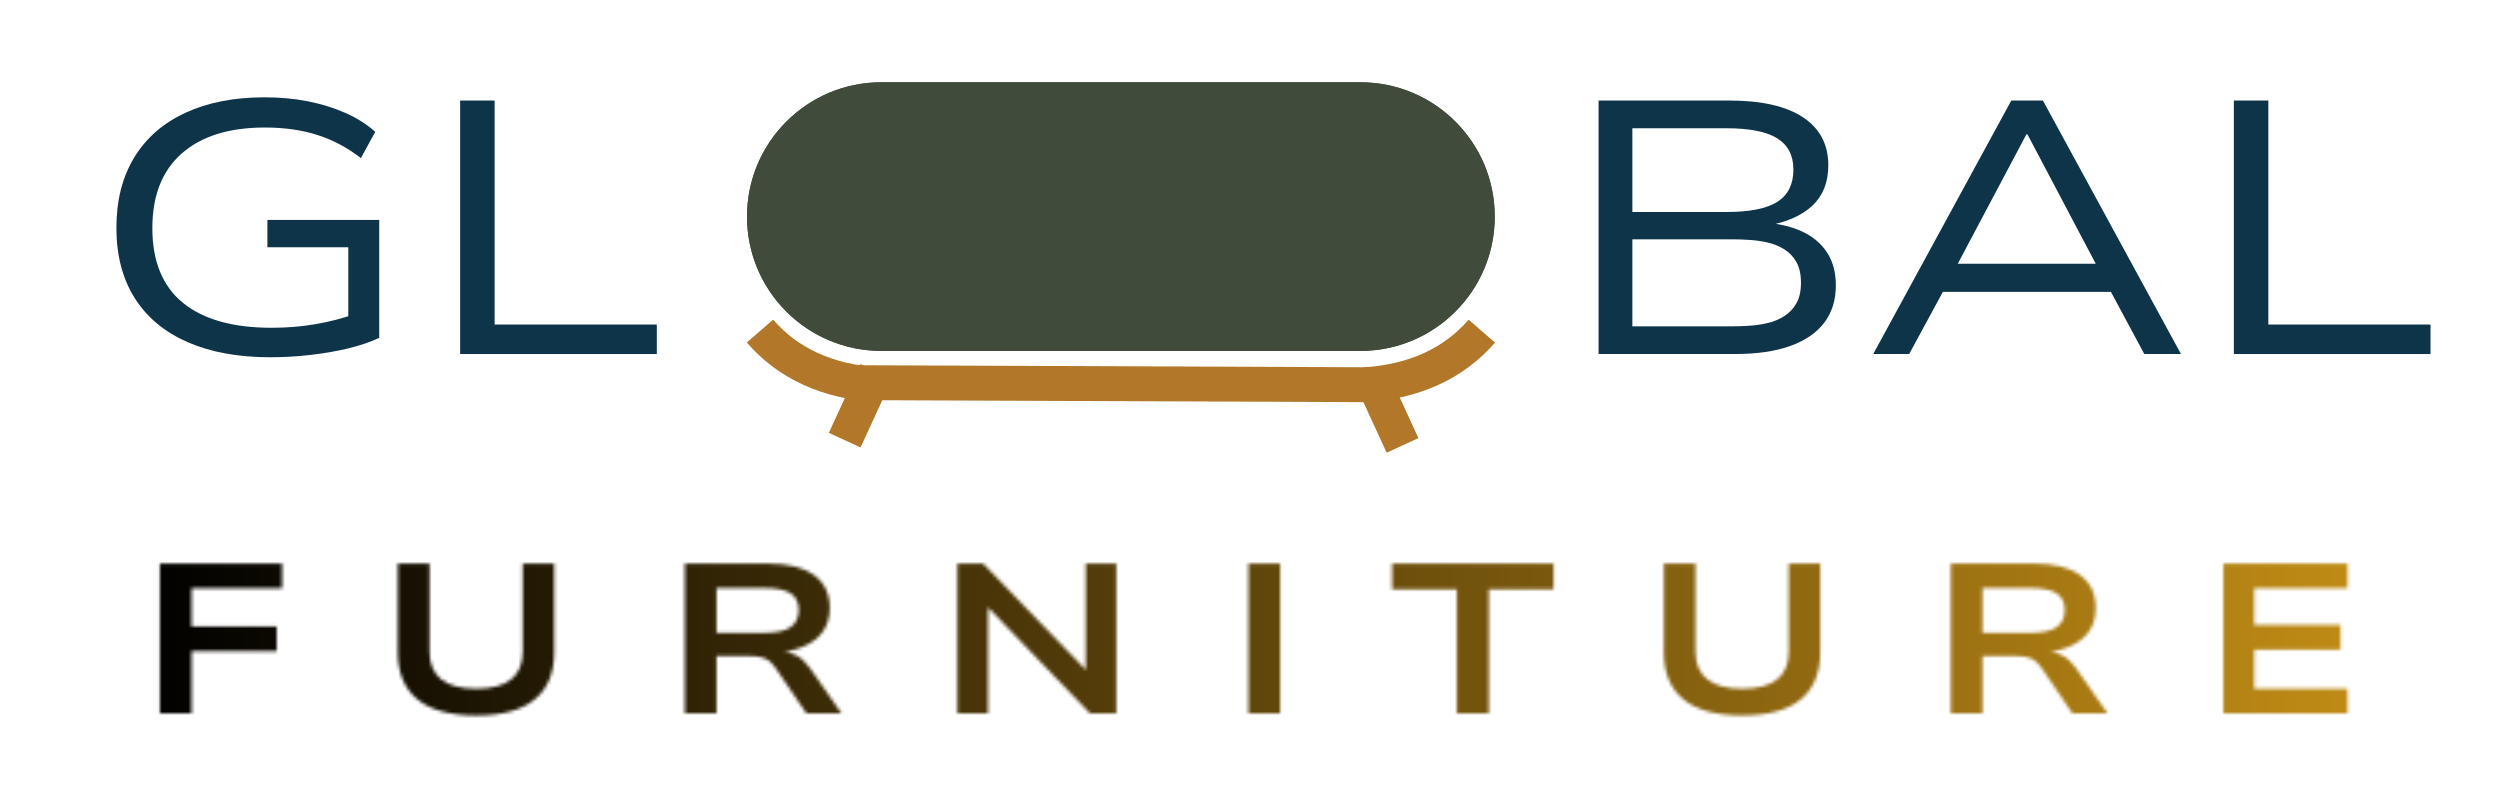 <svg xmlns="http://www.w3.org/2000/svg" xmlns:xlink="http://www.w3.org/1999/xlink" width="1000" zoomAndPan="magnify" viewBox="0 0 750 235.5" height="314" preserveAspectRatio="xMidYMid meet" version="1.0"><defs><filter x="0%" y="0%" width="100%" height="100%" id="eb76da2f4d"><feColorMatrix values="0 0 0 0 1 0 0 0 0 1 0 0 0 0 1 0 0 0 1 0" color-interpolation-filters="sRGB"/></filter><g/><clipPath id="c7ad69a220"><path d="M 224.098 24.684 L 448.551 24.684 L 448.551 105.273 L 224.098 105.273 Z M 224.098 24.684 " clip-rule="nonzero"/></clipPath><clipPath id="68963abafb"><path d="M 264.391 24.684 L 408.137 24.684 C 430.391 24.684 448.434 42.723 448.434 64.977 C 448.434 87.234 430.391 105.273 408.137 105.273 L 264.391 105.273 C 242.137 105.273 224.098 87.234 224.098 64.977 C 224.098 42.723 242.137 24.684 264.391 24.684 Z M 264.391 24.684 " clip-rule="nonzero"/></clipPath><clipPath id="39d70fe4e2"><path d="M 0.098 0.684 L 224.551 0.684 L 224.551 81.273 L 0.098 81.273 Z M 0.098 0.684 " clip-rule="nonzero"/></clipPath><clipPath id="ccc0c85700"><path d="M 40.391 0.684 L 184.137 0.684 C 206.391 0.684 224.434 18.723 224.434 40.977 C 224.434 63.234 206.391 81.273 184.137 81.273 L 40.391 81.273 C 18.137 81.273 0.098 63.234 0.098 40.977 C 0.098 18.723 18.137 0.684 40.391 0.684 Z M 40.391 0.684 " clip-rule="nonzero"/></clipPath><clipPath id="8b2e56cc0a"><rect x="0" width="225" y="0" height="82"/></clipPath><clipPath id="3831addc4f"><path d="M 224.102 24.684 L 448.621 24.684 L 448.621 105.512 L 224.102 105.512 Z M 224.102 24.684 " clip-rule="nonzero"/></clipPath><clipPath id="ede7c57b57"><path d="M 264.391 24.684 L 408.125 24.684 C 430.379 24.684 448.418 42.723 448.418 64.977 C 448.418 87.227 430.379 105.266 408.125 105.266 L 264.391 105.266 C 242.141 105.266 224.102 87.227 224.102 64.977 C 224.102 42.723 242.141 24.684 264.391 24.684 Z M 264.391 24.684 " clip-rule="nonzero"/></clipPath><clipPath id="524ea12587"><rect x="0" width="176" y="0" height="145"/></clipPath><clipPath id="99dd1232e8"><rect x="0" width="267" y="0" height="145"/></clipPath><clipPath id="a3c3ef637c"><path d="M 0.793 21 L 749.203 21 L 749.203 235 L 0.793 235 Z M 0.793 21 " clip-rule="nonzero"/></clipPath><clipPath id="ca4cba73b1"><path d="M 0.793 1.02 L 749.203 1.02 L 749.203 214 L 0.793 214 Z M 0.793 1.02 " clip-rule="nonzero"/></clipPath><clipPath id="1b43979da3"><path d="M 0.793 0.02 L 749.203 0.02 L 749.203 213 L 0.793 213 Z M 0.793 0.02 " clip-rule="nonzero"/></clipPath><clipPath id="70f4f8df94"><path d="M 0.793 0.02 L 749.203 0.02 L 749.203 213 L 0.793 213 Z M 0.793 0.02 " clip-rule="nonzero"/></clipPath><linearGradient x1="-7.132" gradientTransform="matrix(1.525, 0, 0, 1.522, 11.669, 127.312)" y1="28.5" x2="483.719" gradientUnits="userSpaceOnUse" y2="28.5" id="7593536337"><stop stop-opacity="1" stop-color="rgb(0%, 0%, 0%)" offset="0"/><stop stop-opacity="1" stop-color="rgb(0%, 0%, 0%)" offset="0.031"/><stop stop-opacity="1" stop-color="rgb(0%, 0%, 0%)" offset="0.047"/><stop stop-opacity="1" stop-color="rgb(0.014%, 0.009%, 0.002%)" offset="0.055"/><stop stop-opacity="1" stop-color="rgb(0.357%, 0.259%, 0.038%)" offset="0.059"/><stop stop-opacity="1" stop-color="rgb(0.688%, 0.499%, 0.075%)" offset="0.062"/><stop stop-opacity="1" stop-color="rgb(1.018%, 0.739%, 0.111%)" offset="0.066"/><stop stop-opacity="1" stop-color="rgb(1.349%, 0.978%, 0.148%)" offset="0.07"/><stop stop-opacity="1" stop-color="rgb(1.678%, 1.218%, 0.183%)" offset="0.074"/><stop stop-opacity="1" stop-color="rgb(2.01%, 1.457%, 0.22%)" offset="0.078"/><stop stop-opacity="1" stop-color="rgb(2.339%, 1.695%, 0.256%)" offset="0.082"/><stop stop-opacity="1" stop-color="rgb(2.67%, 1.935%, 0.293%)" offset="0.086"/><stop stop-opacity="1" stop-color="rgb(3%, 2.174%, 0.33%)" offset="0.09"/><stop stop-opacity="1" stop-color="rgb(3.331%, 2.414%, 0.366%)" offset="0.094"/><stop stop-opacity="1" stop-color="rgb(3.661%, 2.654%, 0.401%)" offset="0.098"/><stop stop-opacity="1" stop-color="rgb(3.992%, 2.893%, 0.438%)" offset="0.102"/><stop stop-opacity="1" stop-color="rgb(4.321%, 3.133%, 0.475%)" offset="0.105"/><stop stop-opacity="1" stop-color="rgb(4.652%, 3.372%, 0.511%)" offset="0.109"/><stop stop-opacity="1" stop-color="rgb(4.982%, 3.612%, 0.548%)" offset="0.113"/><stop stop-opacity="1" stop-color="rgb(5.313%, 3.851%, 0.584%)" offset="0.117"/><stop stop-opacity="1" stop-color="rgb(5.643%, 4.091%, 0.62%)" offset="0.121"/><stop stop-opacity="1" stop-color="rgb(5.974%, 4.33%, 0.656%)" offset="0.125"/><stop stop-opacity="1" stop-color="rgb(6.303%, 4.57%, 0.693%)" offset="0.129"/><stop stop-opacity="1" stop-color="rgb(6.635%, 4.81%, 0.729%)" offset="0.133"/><stop stop-opacity="1" stop-color="rgb(6.964%, 5.049%, 0.766%)" offset="0.137"/><stop stop-opacity="1" stop-color="rgb(7.295%, 5.289%, 0.803%)" offset="0.141"/><stop stop-opacity="1" stop-color="rgb(7.625%, 5.528%, 0.838%)" offset="0.145"/><stop stop-opacity="1" stop-color="rgb(7.954%, 5.768%, 0.874%)" offset="0.148"/><stop stop-opacity="1" stop-color="rgb(8.284%, 6.006%, 0.911%)" offset="0.152"/><stop stop-opacity="1" stop-color="rgb(8.615%, 6.245%, 0.948%)" offset="0.156"/><stop stop-opacity="1" stop-color="rgb(8.945%, 6.485%, 0.983%)" offset="0.16"/><stop stop-opacity="1" stop-color="rgb(9.276%, 6.725%, 1.019%)" offset="0.164"/><stop stop-opacity="1" stop-color="rgb(9.605%, 6.964%, 1.056%)" offset="0.168"/><stop stop-opacity="1" stop-color="rgb(9.937%, 7.204%, 1.093%)" offset="0.172"/><stop stop-opacity="1" stop-color="rgb(10.266%, 7.443%, 1.129%)" offset="0.176"/><stop stop-opacity="1" stop-color="rgb(10.597%, 7.683%, 1.166%)" offset="0.18"/><stop stop-opacity="1" stop-color="rgb(10.927%, 7.922%, 1.201%)" offset="0.184"/><stop stop-opacity="1" stop-color="rgb(11.258%, 8.162%, 1.237%)" offset="0.188"/><stop stop-opacity="1" stop-color="rgb(11.588%, 8.401%, 1.274%)" offset="0.191"/><stop stop-opacity="1" stop-color="rgb(11.919%, 8.641%, 1.311%)" offset="0.195"/><stop stop-opacity="1" stop-color="rgb(12.248%, 8.881%, 1.347%)" offset="0.199"/><stop stop-opacity="1" stop-color="rgb(12.579%, 9.12%, 1.384%)" offset="0.203"/><stop stop-opacity="1" stop-color="rgb(12.909%, 9.36%, 1.419%)" offset="0.207"/><stop stop-opacity="1" stop-color="rgb(13.24%, 9.599%, 1.456%)" offset="0.211"/><stop stop-opacity="1" stop-color="rgb(13.57%, 9.837%, 1.492%)" offset="0.215"/><stop stop-opacity="1" stop-color="rgb(13.901%, 10.077%, 1.529%)" offset="0.219"/><stop stop-opacity="1" stop-color="rgb(14.23%, 10.316%, 1.566%)" offset="0.223"/><stop stop-opacity="1" stop-color="rgb(14.561%, 10.556%, 1.602%)" offset="0.227"/><stop stop-opacity="1" stop-color="rgb(14.891%, 10.796%, 1.637%)" offset="0.23"/><stop stop-opacity="1" stop-color="rgb(15.222%, 11.035%, 1.674%)" offset="0.234"/><stop stop-opacity="1" stop-color="rgb(15.552%, 11.275%, 1.711%)" offset="0.238"/><stop stop-opacity="1" stop-color="rgb(15.883%, 11.514%, 1.747%)" offset="0.242"/><stop stop-opacity="1" stop-color="rgb(16.212%, 11.754%, 1.784%)" offset="0.246"/><stop stop-opacity="1" stop-color="rgb(16.544%, 11.993%, 1.82%)" offset="0.25"/><stop stop-opacity="1" stop-color="rgb(16.873%, 12.233%, 1.855%)" offset="0.254"/><stop stop-opacity="1" stop-color="rgb(17.204%, 12.473%, 1.892%)" offset="0.258"/><stop stop-opacity="1" stop-color="rgb(17.534%, 12.712%, 1.929%)" offset="0.262"/><stop stop-opacity="1" stop-color="rgb(17.865%, 12.952%, 1.965%)" offset="0.266"/><stop stop-opacity="1" stop-color="rgb(18.195%, 13.191%, 2%)" offset="0.27"/><stop stop-opacity="1" stop-color="rgb(18.526%, 13.431%, 2.037%)" offset="0.273"/><stop stop-opacity="1" stop-color="rgb(18.855%, 13.669%, 2.074%)" offset="0.277"/><stop stop-opacity="1" stop-color="rgb(19.186%, 13.908%, 2.11%)" offset="0.281"/><stop stop-opacity="1" stop-color="rgb(19.516%, 14.148%, 2.147%)" offset="0.285"/><stop stop-opacity="1" stop-color="rgb(19.847%, 14.388%, 2.184%)" offset="0.289"/><stop stop-opacity="1" stop-color="rgb(20.177%, 14.627%, 2.219%)" offset="0.293"/><stop stop-opacity="1" stop-color="rgb(20.508%, 14.867%, 2.255%)" offset="0.297"/><stop stop-opacity="1" stop-color="rgb(20.837%, 15.106%, 2.292%)" offset="0.301"/><stop stop-opacity="1" stop-color="rgb(21.167%, 15.346%, 2.328%)" offset="0.305"/><stop stop-opacity="1" stop-color="rgb(21.497%, 15.585%, 2.365%)" offset="0.309"/><stop stop-opacity="1" stop-color="rgb(21.828%, 15.825%, 2.402%)" offset="0.312"/><stop stop-opacity="1" stop-color="rgb(22.157%, 16.064%, 2.437%)" offset="0.316"/><stop stop-opacity="1" stop-color="rgb(22.488%, 16.304%, 2.473%)" offset="0.32"/><stop stop-opacity="1" stop-color="rgb(22.818%, 16.544%, 2.51%)" offset="0.324"/><stop stop-opacity="1" stop-color="rgb(23.149%, 16.783%, 2.547%)" offset="0.328"/><stop stop-opacity="1" stop-color="rgb(23.479%, 17.023%, 2.583%)" offset="0.332"/><stop stop-opacity="1" stop-color="rgb(23.81%, 17.262%, 2.62%)" offset="0.336"/><stop stop-opacity="1" stop-color="rgb(24.139%, 17.5%, 2.655%)" offset="0.34"/><stop stop-opacity="1" stop-color="rgb(24.471%, 17.74%, 2.692%)" offset="0.344"/><stop stop-opacity="1" stop-color="rgb(24.8%, 17.979%, 2.728%)" offset="0.348"/><stop stop-opacity="1" stop-color="rgb(25.131%, 18.219%, 2.765%)" offset="0.352"/><stop stop-opacity="1" stop-color="rgb(25.461%, 18.459%, 2.8%)" offset="0.355"/><stop stop-opacity="1" stop-color="rgb(25.792%, 18.698%, 2.837%)" offset="0.359"/><stop stop-opacity="1" stop-color="rgb(26.122%, 18.938%, 2.873%)" offset="0.363"/><stop stop-opacity="1" stop-color="rgb(26.453%, 19.177%, 2.91%)" offset="0.367"/><stop stop-opacity="1" stop-color="rgb(26.782%, 19.417%, 2.946%)" offset="0.371"/><stop stop-opacity="1" stop-color="rgb(27.113%, 19.656%, 2.983%)" offset="0.375"/><stop stop-opacity="1" stop-color="rgb(27.443%, 19.896%, 3.018%)" offset="0.379"/><stop stop-opacity="1" stop-color="rgb(27.774%, 20.135%, 3.055%)" offset="0.383"/><stop stop-opacity="1" stop-color="rgb(28.104%, 20.375%, 3.091%)" offset="0.387"/><stop stop-opacity="1" stop-color="rgb(28.435%, 20.615%, 3.128%)" offset="0.391"/><stop stop-opacity="1" stop-color="rgb(28.764%, 20.854%, 3.165%)" offset="0.395"/><stop stop-opacity="1" stop-color="rgb(29.095%, 21.094%, 3.201%)" offset="0.398"/><stop stop-opacity="1" stop-color="rgb(29.425%, 21.332%, 3.236%)" offset="0.402"/><stop stop-opacity="1" stop-color="rgb(29.756%, 21.571%, 3.273%)" offset="0.406"/><stop stop-opacity="1" stop-color="rgb(30.086%, 21.811%, 3.31%)" offset="0.41"/><stop stop-opacity="1" stop-color="rgb(30.417%, 22.05%, 3.346%)" offset="0.414"/><stop stop-opacity="1" stop-color="rgb(30.746%, 22.29%, 3.383%)" offset="0.418"/><stop stop-opacity="1" stop-color="rgb(31.078%, 22.53%, 3.419%)" offset="0.422"/><stop stop-opacity="1" stop-color="rgb(31.407%, 22.769%, 3.455%)" offset="0.426"/><stop stop-opacity="1" stop-color="rgb(31.738%, 23.009%, 3.491%)" offset="0.43"/><stop stop-opacity="1" stop-color="rgb(32.068%, 23.248%, 3.528%)" offset="0.434"/><stop stop-opacity="1" stop-color="rgb(32.399%, 23.488%, 3.564%)" offset="0.438"/><stop stop-opacity="1" stop-color="rgb(32.729%, 23.727%, 3.601%)" offset="0.441"/><stop stop-opacity="1" stop-color="rgb(33.06%, 23.967%, 3.638%)" offset="0.445"/><stop stop-opacity="1" stop-color="rgb(33.389%, 24.207%, 3.673%)" offset="0.449"/><stop stop-opacity="1" stop-color="rgb(33.719%, 24.446%, 3.709%)" offset="0.453"/><stop stop-opacity="1" stop-color="rgb(34.048%, 24.686%, 3.746%)" offset="0.457"/><stop stop-opacity="1" stop-color="rgb(34.38%, 24.925%, 3.783%)" offset="0.461"/><stop stop-opacity="1" stop-color="rgb(34.709%, 25.165%, 3.818%)" offset="0.465"/><stop stop-opacity="1" stop-color="rgb(35.04%, 25.404%, 3.854%)" offset="0.469"/><stop stop-opacity="1" stop-color="rgb(35.37%, 25.642%, 3.891%)" offset="0.473"/><stop stop-opacity="1" stop-color="rgb(35.701%, 25.882%, 3.928%)" offset="0.477"/><stop stop-opacity="1" stop-color="rgb(36.031%, 26.122%, 3.964%)" offset="0.48"/><stop stop-opacity="1" stop-color="rgb(36.362%, 26.361%, 4.001%)" offset="0.484"/><stop stop-opacity="1" stop-color="rgb(36.691%, 26.601%, 4.036%)" offset="0.488"/><stop stop-opacity="1" stop-color="rgb(37.022%, 26.84%, 4.073%)" offset="0.492"/><stop stop-opacity="1" stop-color="rgb(37.352%, 27.08%, 4.109%)" offset="0.496"/><stop stop-opacity="1" stop-color="rgb(37.683%, 27.319%, 4.146%)" offset="0.5"/><stop stop-opacity="1" stop-color="rgb(38.013%, 27.559%, 4.182%)" offset="0.504"/><stop stop-opacity="1" stop-color="rgb(38.344%, 27.798%, 4.219%)" offset="0.508"/><stop stop-opacity="1" stop-color="rgb(38.673%, 28.038%, 4.254%)" offset="0.512"/><stop stop-opacity="1" stop-color="rgb(39.005%, 28.278%, 4.291%)" offset="0.516"/><stop stop-opacity="1" stop-color="rgb(39.334%, 28.517%, 4.327%)" offset="0.52"/><stop stop-opacity="1" stop-color="rgb(39.665%, 28.757%, 4.364%)" offset="0.523"/><stop stop-opacity="1" stop-color="rgb(39.995%, 28.996%, 4.401%)" offset="0.527"/><stop stop-opacity="1" stop-color="rgb(40.326%, 29.236%, 4.437%)" offset="0.531"/><stop stop-opacity="1" stop-color="rgb(40.656%, 29.474%, 4.472%)" offset="0.535"/><stop stop-opacity="1" stop-color="rgb(40.987%, 29.713%, 4.509%)" offset="0.539"/><stop stop-opacity="1" stop-color="rgb(41.316%, 29.953%, 4.546%)" offset="0.543"/><stop stop-opacity="1" stop-color="rgb(41.647%, 30.193%, 4.582%)" offset="0.547"/><stop stop-opacity="1" stop-color="rgb(41.977%, 30.432%, 4.617%)" offset="0.551"/><stop stop-opacity="1" stop-color="rgb(42.308%, 30.672%, 4.654%)" offset="0.555"/><stop stop-opacity="1" stop-color="rgb(42.638%, 30.911%, 4.691%)" offset="0.559"/><stop stop-opacity="1" stop-color="rgb(42.969%, 31.151%, 4.727%)" offset="0.562"/><stop stop-opacity="1" stop-color="rgb(43.298%, 31.39%, 4.764%)" offset="0.566"/><stop stop-opacity="1" stop-color="rgb(43.629%, 31.63%, 4.8%)" offset="0.57"/><stop stop-opacity="1" stop-color="rgb(43.959%, 31.87%, 4.836%)" offset="0.574"/><stop stop-opacity="1" stop-color="rgb(44.29%, 32.109%, 4.872%)" offset="0.578"/><stop stop-opacity="1" stop-color="rgb(44.62%, 32.349%, 4.909%)" offset="0.582"/><stop stop-opacity="1" stop-color="rgb(44.951%, 32.588%, 4.945%)" offset="0.586"/><stop stop-opacity="1" stop-color="rgb(45.28%, 32.828%, 4.982%)" offset="0.59"/><stop stop-opacity="1" stop-color="rgb(45.612%, 33.067%, 5.019%)" offset="0.594"/><stop stop-opacity="1" stop-color="rgb(45.941%, 33.305%, 5.054%)" offset="0.598"/><stop stop-opacity="1" stop-color="rgb(46.272%, 33.545%, 5.09%)" offset="0.602"/><stop stop-opacity="1" stop-color="rgb(46.602%, 33.784%, 5.127%)" offset="0.605"/><stop stop-opacity="1" stop-color="rgb(46.931%, 34.024%, 5.164%)" offset="0.609"/><stop stop-opacity="1" stop-color="rgb(47.261%, 34.264%, 5.2%)" offset="0.613"/><stop stop-opacity="1" stop-color="rgb(47.592%, 34.503%, 5.237%)" offset="0.617"/><stop stop-opacity="1" stop-color="rgb(47.922%, 34.743%, 5.272%)" offset="0.621"/><stop stop-opacity="1" stop-color="rgb(48.253%, 34.982%, 5.309%)" offset="0.625"/><stop stop-opacity="1" stop-color="rgb(48.582%, 35.222%, 5.345%)" offset="0.629"/><stop stop-opacity="1" stop-color="rgb(48.914%, 35.461%, 5.382%)" offset="0.633"/><stop stop-opacity="1" stop-color="rgb(49.243%, 35.701%, 5.417%)" offset="0.637"/><stop stop-opacity="1" stop-color="rgb(49.574%, 35.941%, 5.453%)" offset="0.641"/><stop stop-opacity="1" stop-color="rgb(49.904%, 36.18%, 5.49%)" offset="0.645"/><stop stop-opacity="1" stop-color="rgb(50.235%, 36.42%, 5.527%)" offset="0.648"/><stop stop-opacity="1" stop-color="rgb(50.565%, 36.659%, 5.563%)" offset="0.652"/><stop stop-opacity="1" stop-color="rgb(50.896%, 36.899%, 5.6%)" offset="0.656"/><stop stop-opacity="1" stop-color="rgb(51.225%, 37.137%, 5.635%)" offset="0.66"/><stop stop-opacity="1" stop-color="rgb(51.556%, 37.376%, 5.672%)" offset="0.664"/><stop stop-opacity="1" stop-color="rgb(51.886%, 37.616%, 5.708%)" offset="0.668"/><stop stop-opacity="1" stop-color="rgb(52.217%, 37.856%, 5.745%)" offset="0.672"/><stop stop-opacity="1" stop-color="rgb(52.547%, 38.095%, 5.782%)" offset="0.676"/><stop stop-opacity="1" stop-color="rgb(52.878%, 38.335%, 5.818%)" offset="0.68"/><stop stop-opacity="1" stop-color="rgb(53.207%, 38.574%, 5.853%)" offset="0.684"/><stop stop-opacity="1" stop-color="rgb(53.539%, 38.814%, 5.89%)" offset="0.688"/><stop stop-opacity="1" stop-color="rgb(53.868%, 39.053%, 5.927%)" offset="0.691"/><stop stop-opacity="1" stop-color="rgb(54.199%, 39.293%, 5.963%)" offset="0.695"/><stop stop-opacity="1" stop-color="rgb(54.529%, 39.532%, 6%)" offset="0.699"/><stop stop-opacity="1" stop-color="rgb(54.86%, 39.772%, 6.036%)" offset="0.703"/><stop stop-opacity="1" stop-color="rgb(55.19%, 40.012%, 6.071%)" offset="0.707"/><stop stop-opacity="1" stop-color="rgb(55.521%, 40.251%, 6.108%)" offset="0.711"/><stop stop-opacity="1" stop-color="rgb(55.85%, 40.491%, 6.145%)" offset="0.715"/><stop stop-opacity="1" stop-color="rgb(56.181%, 40.73%, 6.181%)" offset="0.719"/><stop stop-opacity="1" stop-color="rgb(56.511%, 40.97%, 6.218%)" offset="0.723"/><stop stop-opacity="1" stop-color="rgb(56.842%, 41.209%, 6.255%)" offset="0.727"/><stop stop-opacity="1" stop-color="rgb(57.172%, 41.447%, 6.29%)" offset="0.73"/><stop stop-opacity="1" stop-color="rgb(57.503%, 41.687%, 6.326%)" offset="0.734"/><stop stop-opacity="1" stop-color="rgb(57.832%, 41.927%, 6.363%)" offset="0.738"/><stop stop-opacity="1" stop-color="rgb(58.163%, 42.166%, 6.4%)" offset="0.742"/><stop stop-opacity="1" stop-color="rgb(58.493%, 42.406%, 6.435%)" offset="0.746"/><stop stop-opacity="1" stop-color="rgb(58.824%, 42.645%, 6.471%)" offset="0.75"/><stop stop-opacity="1" stop-color="rgb(59.154%, 42.885%, 6.508%)" offset="0.754"/><stop stop-opacity="1" stop-color="rgb(59.483%, 43.124%, 6.544%)" offset="0.758"/><stop stop-opacity="1" stop-color="rgb(59.813%, 43.364%, 6.581%)" offset="0.762"/><stop stop-opacity="1" stop-color="rgb(60.144%, 43.604%, 6.618%)" offset="0.766"/><stop stop-opacity="1" stop-color="rgb(60.474%, 43.843%, 6.653%)" offset="0.77"/><stop stop-opacity="1" stop-color="rgb(60.805%, 44.083%, 6.689%)" offset="0.773"/><stop stop-opacity="1" stop-color="rgb(61.134%, 44.322%, 6.726%)" offset="0.777"/><stop stop-opacity="1" stop-color="rgb(61.465%, 44.562%, 6.763%)" offset="0.781"/><stop stop-opacity="1" stop-color="rgb(61.795%, 44.801%, 6.799%)" offset="0.785"/><stop stop-opacity="1" stop-color="rgb(62.126%, 45.041%, 6.836%)" offset="0.789"/><stop stop-opacity="1" stop-color="rgb(62.456%, 45.279%, 6.871%)" offset="0.793"/><stop stop-opacity="1" stop-color="rgb(62.787%, 45.518%, 6.908%)" offset="0.797"/><stop stop-opacity="1" stop-color="rgb(63.116%, 45.758%, 6.944%)" offset="0.801"/><stop stop-opacity="1" stop-color="rgb(63.448%, 45.998%, 6.981%)" offset="0.805"/><stop stop-opacity="1" stop-color="rgb(63.777%, 46.237%, 7.018%)" offset="0.809"/><stop stop-opacity="1" stop-color="rgb(64.108%, 46.477%, 7.054%)" offset="0.812"/><stop stop-opacity="1" stop-color="rgb(64.438%, 46.716%, 7.089%)" offset="0.816"/><stop stop-opacity="1" stop-color="rgb(64.769%, 46.956%, 7.126%)" offset="0.82"/><stop stop-opacity="1" stop-color="rgb(65.099%, 47.195%, 7.162%)" offset="0.824"/><stop stop-opacity="1" stop-color="rgb(65.43%, 47.435%, 7.199%)" offset="0.828"/><stop stop-opacity="1" stop-color="rgb(65.759%, 47.675%, 7.234%)" offset="0.832"/><stop stop-opacity="1" stop-color="rgb(66.09%, 47.914%, 7.271%)" offset="0.836"/><stop stop-opacity="1" stop-color="rgb(66.42%, 48.154%, 7.307%)" offset="0.84"/><stop stop-opacity="1" stop-color="rgb(66.751%, 48.393%, 7.344%)" offset="0.844"/><stop stop-opacity="1" stop-color="rgb(67.081%, 48.633%, 7.381%)" offset="0.848"/><stop stop-opacity="1" stop-color="rgb(67.412%, 48.872%, 7.417%)" offset="0.852"/><stop stop-opacity="1" stop-color="rgb(67.741%, 49.11%, 7.452%)" offset="0.855"/><stop stop-opacity="1" stop-color="rgb(68.073%, 49.35%, 7.489%)" offset="0.859"/><stop stop-opacity="1" stop-color="rgb(68.402%, 49.59%, 7.526%)" offset="0.863"/><stop stop-opacity="1" stop-color="rgb(68.733%, 49.829%, 7.562%)" offset="0.867"/><stop stop-opacity="1" stop-color="rgb(69.063%, 50.069%, 7.599%)" offset="0.871"/><stop stop-opacity="1" stop-color="rgb(69.394%, 50.308%, 7.635%)" offset="0.875"/><stop stop-opacity="1" stop-color="rgb(69.724%, 50.548%, 7.671%)" offset="0.879"/><stop stop-opacity="1" stop-color="rgb(70.055%, 50.787%, 7.707%)" offset="0.883"/><stop stop-opacity="1" stop-color="rgb(70.384%, 51.027%, 7.744%)" offset="0.887"/><stop stop-opacity="1" stop-color="rgb(70.715%, 51.266%, 7.78%)" offset="0.891"/><stop stop-opacity="1" stop-color="rgb(71.045%, 51.506%, 7.817%)" offset="0.895"/><stop stop-opacity="1" stop-color="rgb(71.376%, 51.746%, 7.854%)" offset="0.898"/><stop stop-opacity="1" stop-color="rgb(71.706%, 51.985%, 7.889%)" offset="0.902"/><stop stop-opacity="1" stop-color="rgb(72.037%, 52.225%, 7.925%)" offset="0.906"/><stop stop-opacity="1" stop-color="rgb(72.366%, 52.464%, 7.962%)" offset="0.91"/><stop stop-opacity="1" stop-color="rgb(72.696%, 52.704%, 7.999%)" offset="0.914"/><stop stop-opacity="1" stop-color="rgb(73.026%, 52.942%, 8.035%)" offset="0.918"/><stop stop-opacity="1" stop-color="rgb(73.357%, 53.181%, 8.072%)" offset="0.922"/><stop stop-opacity="1" stop-color="rgb(73.686%, 53.421%, 8.107%)" offset="0.926"/><stop stop-opacity="1" stop-color="rgb(74.017%, 53.661%, 8.144%)" offset="0.93"/><stop stop-opacity="1" stop-color="rgb(74.347%, 53.9%, 8.18%)" offset="0.934"/><stop stop-opacity="1" stop-color="rgb(74.678%, 54.14%, 8.217%)" offset="0.938"/><stop stop-opacity="1" stop-color="rgb(75.008%, 54.379%, 8.252%)" offset="0.941"/><stop stop-opacity="1" stop-color="rgb(75.339%, 54.619%, 8.289%)" offset="0.945"/><stop stop-opacity="1" stop-color="rgb(75.668%, 54.858%, 8.325%)" offset="0.949"/><stop stop-opacity="1" stop-color="rgb(75.999%, 55.098%, 8.362%)" offset="0.953"/><stop stop-opacity="1" stop-color="rgb(76.329%, 55.338%, 8.398%)" offset="0.957"/><stop stop-opacity="1" stop-color="rgb(76.66%, 55.577%, 8.435%)" offset="0.961"/><stop stop-opacity="1" stop-color="rgb(76.99%, 55.817%, 8.47%)" offset="0.965"/><stop stop-opacity="1" stop-color="rgb(77.321%, 56.056%, 8.507%)" offset="0.969"/><stop stop-opacity="1" stop-color="rgb(77.65%, 56.296%, 8.543%)" offset="0.973"/><stop stop-opacity="1" stop-color="rgb(77.982%, 56.535%, 8.58%)" offset="0.977"/><stop stop-opacity="1" stop-color="rgb(78.204%, 56.697%, 8.604%)" offset="0.98"/><stop stop-opacity="1" stop-color="rgb(78.429%, 56.859%, 8.629%)" offset="0.984"/><stop stop-opacity="1" stop-color="rgb(78.429%, 56.859%, 8.629%)" offset="1"/></linearGradient><clipPath id="8aad32fe55"><rect x="0" width="750" y="0" height="213"/></clipPath><clipPath id="a9e81586ee"><path d="M 0.793 0.02 L 749.203 0.02 L 749.203 213 L 0.793 213 Z M 0.793 0.02 " clip-rule="nonzero"/></clipPath><clipPath id="022a057b55"><rect x="0" width="750" y="0" height="213"/></clipPath><clipPath id="c92e9a9be6"><rect x="0" width="750" y="0" height="213"/></clipPath><mask id="19e83a90f1"><g filter="url(#eb76da2f4d)"><g transform="matrix(1, 0, 0, 1, 0, 0)"><g clip-path="url(#c92e9a9be6)"><g clip-path="url(#a9e81586ee)"><g transform="matrix(1, 0, 0, 1, 0, 0)"><g clip-path="url(#022a057b55)"><g fill="#000000" fill-opacity="1"><g transform="translate(41.208, 192.009)"><g><path d="M 6.75 0 L 6.75 -44.938 L 43.406 -44.938 L 43.406 -37.547 L 16.25 -37.547 L 16.25 -26.062 L 41.812 -26.062 L 41.812 -18.672 L 16.25 -18.672 L 16.25 0 Z M 6.75 0 "/></g></g></g><g fill="#000000" fill-opacity="1"><g transform="translate(113.102, 192.009)"><g><path d="M 29.766 0.641 C 21.984 0.641 16.117 -0.961 12.172 -4.172 C 8.223 -7.379 6.25 -12.086 6.25 -18.297 L 6.25 -44.938 L 15.75 -44.938 L 15.75 -18.547 C 15.75 -14.848 16.926 -12.062 19.281 -10.188 C 21.633 -8.32 25.129 -7.391 29.766 -7.391 C 34.441 -7.391 37.938 -8.32 40.25 -10.188 C 42.562 -12.062 43.719 -14.848 43.719 -18.547 L 43.719 -44.938 L 53.156 -44.938 L 53.156 -18.297 C 53.156 -12.086 51.195 -7.379 47.281 -4.172 C 43.375 -0.961 37.535 0.641 29.766 0.641 Z M 29.766 0.641 "/></g></g></g><g fill="#000000" fill-opacity="1"><g transform="translate(198.7, 192.009)"><g><path d="M 6.75 0 L 6.75 -44.938 L 31.609 -44.938 C 37.641 -44.938 42.25 -43.797 45.438 -41.516 C 48.625 -39.242 50.219 -35.941 50.219 -31.609 C 50.219 -28.805 49.523 -26.438 48.141 -24.5 C 46.766 -22.57 44.781 -21.066 42.188 -19.984 C 39.594 -18.898 36.473 -18.27 32.828 -18.094 L 33.391 -18.672 L 35.688 -18.609 C 37.426 -18.523 38.988 -18.086 40.375 -17.297 C 41.758 -16.516 43.047 -15.297 44.234 -13.641 L 53.734 0 L 43.219 0 L 34.031 -13.516 C 33.395 -14.441 32.75 -15.172 32.094 -15.703 C 31.438 -16.234 30.609 -16.613 29.609 -16.844 C 28.609 -17.082 27.301 -17.203 25.688 -17.203 L 16.25 -17.203 L 16.25 0 Z M 16.25 -24.156 L 30.656 -24.156 C 34.27 -24.156 36.883 -24.727 38.5 -25.875 C 40.113 -27.02 40.922 -28.738 40.922 -31.031 C 40.922 -33.289 40.102 -34.953 38.469 -36.016 C 36.832 -37.078 34.188 -37.609 30.531 -37.609 L 16.25 -37.609 Z M 16.25 -24.156 "/></g></g></g><g fill="#000000" fill-opacity="1"><g transform="translate(280.473, 192.009)"><g><path d="M 6.75 0 L 6.75 -44.938 L 14.469 -44.938 L 46.469 -11.797 L 45.25 -11.797 L 45.25 -44.938 L 54.422 -44.938 L 54.422 0 L 46.531 0 L 14.781 -33.016 L 15.938 -33.016 L 15.938 0 Z M 6.75 0 "/></g></g></g><g fill="#000000" fill-opacity="1"><g transform="translate(367.792, 192.009)"><g><path d="M 6.75 0 L 6.75 -44.938 L 16.25 -44.938 L 16.25 0 Z M 6.75 0 "/></g></g></g><g fill="#000000" fill-opacity="1"><g transform="translate(416.869, 192.009)"><g><path d="M 20.203 0 L 20.203 -37.219 L 0.766 -37.219 L 0.766 -44.938 L 49.203 -44.938 L 49.203 -37.219 L 29.766 -37.219 L 29.766 0 Z M 20.203 0 "/></g></g></g><g fill="#000000" fill-opacity="1"><g transform="translate(492.907, 192.009)"><g><path d="M 29.766 0.641 C 21.984 0.641 16.117 -0.961 12.172 -4.172 C 8.223 -7.379 6.25 -12.086 6.25 -18.297 L 6.25 -44.938 L 15.75 -44.938 L 15.75 -18.547 C 15.75 -14.848 16.926 -12.062 19.281 -10.188 C 21.633 -8.32 25.129 -7.391 29.766 -7.391 C 34.441 -7.391 37.938 -8.32 40.25 -10.188 C 42.562 -12.062 43.719 -14.848 43.719 -18.547 L 43.719 -44.938 L 53.156 -44.938 L 53.156 -18.297 C 53.156 -12.086 51.195 -7.379 47.281 -4.172 C 43.375 -0.961 37.535 0.641 29.766 0.641 Z M 29.766 0.641 "/></g></g></g><g fill="#000000" fill-opacity="1"><g transform="translate(578.504, 192.009)"><g><path d="M 6.75 0 L 6.75 -44.938 L 31.609 -44.938 C 37.641 -44.938 42.25 -43.797 45.438 -41.516 C 48.625 -39.242 50.219 -35.941 50.219 -31.609 C 50.219 -28.805 49.523 -26.438 48.141 -24.5 C 46.766 -22.57 44.781 -21.066 42.188 -19.984 C 39.594 -18.898 36.473 -18.27 32.828 -18.094 L 33.391 -18.672 L 35.688 -18.609 C 37.426 -18.523 38.988 -18.086 40.375 -17.297 C 41.758 -16.516 43.047 -15.297 44.234 -13.641 L 53.734 0 L 43.219 0 L 34.031 -13.516 C 33.395 -14.441 32.75 -15.172 32.094 -15.703 C 31.438 -16.234 30.609 -16.613 29.609 -16.844 C 28.609 -17.082 27.301 -17.203 25.688 -17.203 L 16.25 -17.203 L 16.25 0 Z M 16.25 -24.156 L 30.656 -24.156 C 34.27 -24.156 36.883 -24.727 38.5 -25.875 C 40.113 -27.02 40.922 -28.738 40.922 -31.031 C 40.922 -33.289 40.102 -34.953 38.469 -36.016 C 36.832 -37.078 34.188 -37.609 30.531 -37.609 L 16.25 -37.609 Z M 16.25 -24.156 "/></g></g></g><g fill="#000000" fill-opacity="1"><g transform="translate(660.277, 192.009)"><g><path d="M 6.75 0 L 6.75 -44.938 L 43.984 -44.938 L 43.984 -37.547 L 16 -37.547 L 16 -26.516 L 41.875 -26.516 L 41.875 -19.125 L 16 -19.125 L 16 -7.391 L 43.984 -7.391 L 43.984 0 Z M 6.75 0 "/></g></g></g></g></g></g></g></g></g></mask><clipPath id="0f3284451c"><path d="M 0.793 0.02 L 749.203 0.02 L 749.203 213 L 0.793 213 Z M 0.793 0.02 " clip-rule="nonzero"/></clipPath><clipPath id="24a64c1f27"><rect x="0" width="750" y="0" height="213"/></clipPath><clipPath id="0df71f88b5"><rect x="0" width="750" y="0" height="213"/></clipPath><clipPath id="72d0b45caf"><rect x="0" width="750" y="0" height="214"/></clipPath></defs><g clip-path="url(#c7ad69a220)"><g clip-path="url(#68963abafb)"><g transform="matrix(1, 0, 0, 1, 224, 24)"><g clip-path="url(#8b2e56cc0a)"><g clip-path="url(#39d70fe4e2)"><g clip-path="url(#ccc0c85700)"><path fill="#414b3b" d="M 0.098 0.684 L 224.551 0.684 L 224.551 81.273 L 0.098 81.273 Z M 0.098 0.684 " fill-opacity="1" fill-rule="nonzero"/></g></g></g></g></g></g><g clip-path="url(#3831addc4f)"><g clip-path="url(#ede7c57b57)"><path stroke-linecap="butt" transform="matrix(0.748, 0, 0, 0.748, 224.1, 24.684)" fill="none" stroke-linejoin="miter" d="M 53.834 0 L 245.887 0 C 275.622 0 299.725 24.103 299.725 53.838 C 299.725 83.568 275.622 107.671 245.887 107.671 L 53.834 107.671 C 24.105 107.671 0.002 83.568 0.002 53.838 C 0.002 24.103 24.105 0 53.834 0 Z M 53.834 0 " stroke="#414b3b" stroke-width="14" stroke-opacity="1" stroke-miterlimit="4"/></g></g><path stroke-linecap="butt" transform="matrix(0.313, -0.68, 0.68, 0.313, 248.646, 129.855)" fill="none" stroke-linejoin="miter" d="M -0.001 7.002 L 30.329 6.999 " stroke="#b27729" stroke-width="14" stroke-opacity="1" stroke-miterlimit="4"/><path stroke-linecap="butt" transform="matrix(0.313, 0.68, -0.68, 0.313, 415.954, 110.631)" fill="none" stroke-linejoin="miter" d="M -0.001 6.999 L 30.581 7.003 " stroke="#b27729" stroke-width="14" stroke-opacity="1" stroke-miterlimit="4"/><path stroke-linecap="butt" transform="matrix(-0.681, 0.31, -0.31, -0.681, 450.372, 106.881)" fill="none" stroke-linejoin="miter" d="M 2.908 12.397 C 18.668 5.199 36.004 5.203 54.921 12.399 " stroke="#b27729" stroke-width="14" stroke-opacity="1" stroke-miterlimit="4"/><path stroke-linecap="butt" transform="matrix(-0.681, -0.31, 0.31, -0.681, 261.259, 124.667)" fill="none" stroke-linejoin="miter" d="M 2.489 12.399 C 21.406 5.203 38.745 5.199 54.504 12.399 " stroke="#b27729" stroke-width="14" stroke-opacity="1" stroke-miterlimit="4"/><path stroke-linecap="butt" transform="matrix(0.748, 0.003, -0.003, 0.748, 256.155, 109.561)" fill="none" stroke-linejoin="miter" d="M -0.001 7.001 L 213.902 7.002 " stroke="#b27729" stroke-width="14" stroke-opacity="1" stroke-miterlimit="4"/><g transform="matrix(1, 0, 0, 1, 25, 0)"><g clip-path="url(#524ea12587)"><g fill="#0e344a" fill-opacity="1"><g transform="translate(1.079, 106.207)"><g><path d="M 55.016 0.969 C 45.379 0.969 37.109 -0.539 30.203 -3.562 C 23.297 -6.582 18.008 -10.984 14.344 -16.766 C 10.676 -22.555 8.844 -29.586 8.844 -37.859 C 8.844 -46.055 10.617 -53.082 14.172 -58.938 C 17.734 -64.801 22.859 -69.281 29.547 -72.375 C 36.234 -75.469 44.145 -77.016 53.281 -77.016 C 57.883 -77.016 62.195 -76.617 66.219 -75.828 C 70.25 -75.035 73.988 -73.883 77.438 -72.375 C 80.895 -70.863 83.914 -68.957 86.5 -66.656 L 82.188 -58.781 C 78.094 -61.945 73.723 -64.266 69.078 -65.734 C 64.441 -67.211 59.211 -67.953 53.391 -67.953 C 42.672 -67.953 34.363 -65.363 28.469 -60.188 C 22.57 -55.008 19.625 -47.531 19.625 -37.75 C 19.625 -27.82 22.68 -20.359 28.797 -15.359 C 34.91 -10.367 43.789 -7.875 55.438 -7.875 C 59.969 -7.875 64.336 -8.234 68.547 -8.953 C 72.754 -9.672 76.766 -10.711 80.578 -12.078 L 78.406 -8.734 L 78.406 -32.031 L 54.141 -32.031 L 54.141 -40.234 L 87.688 -40.234 L 87.688 -4.859 C 85.102 -3.629 82.047 -2.582 78.516 -1.719 C 74.992 -0.863 71.203 -0.203 67.141 0.266 C 63.078 0.734 59.035 0.969 55.016 0.969 Z M 55.016 0.969 "/></g></g></g><g fill="#0e344a" fill-opacity="1"><g transform="translate(100.417, 106.207)"><g><path d="M 12.625 0 L 12.625 -76.047 L 22.969 -76.047 L 22.969 -8.844 L 71.625 -8.844 L 71.625 0 Z M 12.625 0 "/></g></g></g></g></g><g transform="matrix(1, 0, 0, 1, 466, 0)"><g clip-path="url(#99dd1232e8)"><g fill="#0e344a" fill-opacity="1"><g transform="translate(0.944, 106.207)"><g><path d="M 12.625 0 L 12.625 -76.047 L 51.875 -76.047 C 61.508 -76.047 68.863 -74.375 73.938 -71.031 C 79.008 -67.688 81.547 -62.883 81.547 -56.625 C 81.547 -51.52 79.941 -47.473 76.734 -44.484 C 73.535 -41.504 68.988 -39.508 63.094 -38.5 L 63.094 -39.375 C 67.344 -39.008 71.008 -38.07 74.094 -36.562 C 77.188 -35.051 79.578 -32.961 81.266 -30.297 C 82.961 -27.641 83.812 -24.406 83.812 -20.594 C 83.812 -16.207 82.66 -12.488 80.359 -9.438 C 78.055 -6.383 74.656 -4.047 70.156 -2.422 C 65.664 -0.805 60.113 0 53.5 0 Z M 22.766 -8.312 L 52.844 -8.312 C 54.289 -8.312 55.895 -8.363 57.656 -8.469 C 59.414 -8.57 61.211 -8.82 63.047 -9.219 C 64.879 -9.613 66.586 -10.297 68.172 -11.266 C 69.754 -12.242 71.008 -13.539 71.938 -15.156 C 72.875 -16.77 73.344 -18.836 73.344 -21.359 C 73.344 -23.941 72.875 -26.039 71.938 -27.656 C 71.008 -29.281 69.77 -30.555 68.219 -31.484 C 66.676 -32.422 65.004 -33.086 63.203 -33.484 C 61.41 -33.879 59.629 -34.129 57.859 -34.234 C 56.098 -34.348 54.535 -34.406 53.172 -34.406 L 22.766 -34.406 Z M 22.766 -42.609 L 51.016 -42.609 C 57.992 -42.609 63.082 -43.629 66.281 -45.672 C 69.477 -47.723 71.078 -50.941 71.078 -55.328 C 71.078 -59.578 69.457 -62.707 66.219 -64.719 C 62.988 -66.727 57.883 -67.734 50.906 -67.734 L 22.766 -67.734 Z M 22.766 -42.609 "/></g></g></g><g fill="#0e344a" fill-opacity="1"><g transform="translate(92.732, 106.207)"><g><path d="M 3.234 0 L 44.656 -76.047 L 54.141 -76.047 L 95.562 0 L 84.562 0 L 72.906 -21.688 L 78.312 -18.656 L 20.281 -18.656 L 25.781 -21.688 L 14.016 0 Z M 49.188 -65.906 L 27.391 -24.812 L 23.844 -27.078 L 74.75 -27.078 L 71.188 -24.812 L 49.5 -65.906 Z M 49.188 -65.906 "/></g></g></g><g fill="#0e344a" fill-opacity="1"><g transform="translate(191.531, 106.207)"><g><path d="M 12.625 0 L 12.625 -76.047 L 22.969 -76.047 L 22.969 -8.844 L 71.625 -8.844 L 71.625 0 Z M 12.625 0 "/></g></g></g></g></g><g clip-path="url(#a3c3ef637c)"><g transform="matrix(1, 0, 0, 1, 0, 21)"><g clip-path="url(#72d0b45caf)"><g clip-path="url(#ca4cba73b1)"><g transform="matrix(1, 0, 0, 1, 0, 1)"><g clip-path="url(#0df71f88b5)"><g clip-path="url(#1b43979da3)"><g mask="url(#19e83a90f1)"><g transform="matrix(1, 0, 0, 1, 0, 0)"><g clip-path="url(#24a64c1f27)"><g clip-path="url(#0f3284451c)"><path fill="url(#7593536337)" d="M 0.793 0.02 L 0.793 213 L 749.207 213 L 749.207 0.02 Z M 0.793 0.02 " fill-rule="nonzero"/></g></g></g></g></g></g></g></g></g></g></g></svg>
